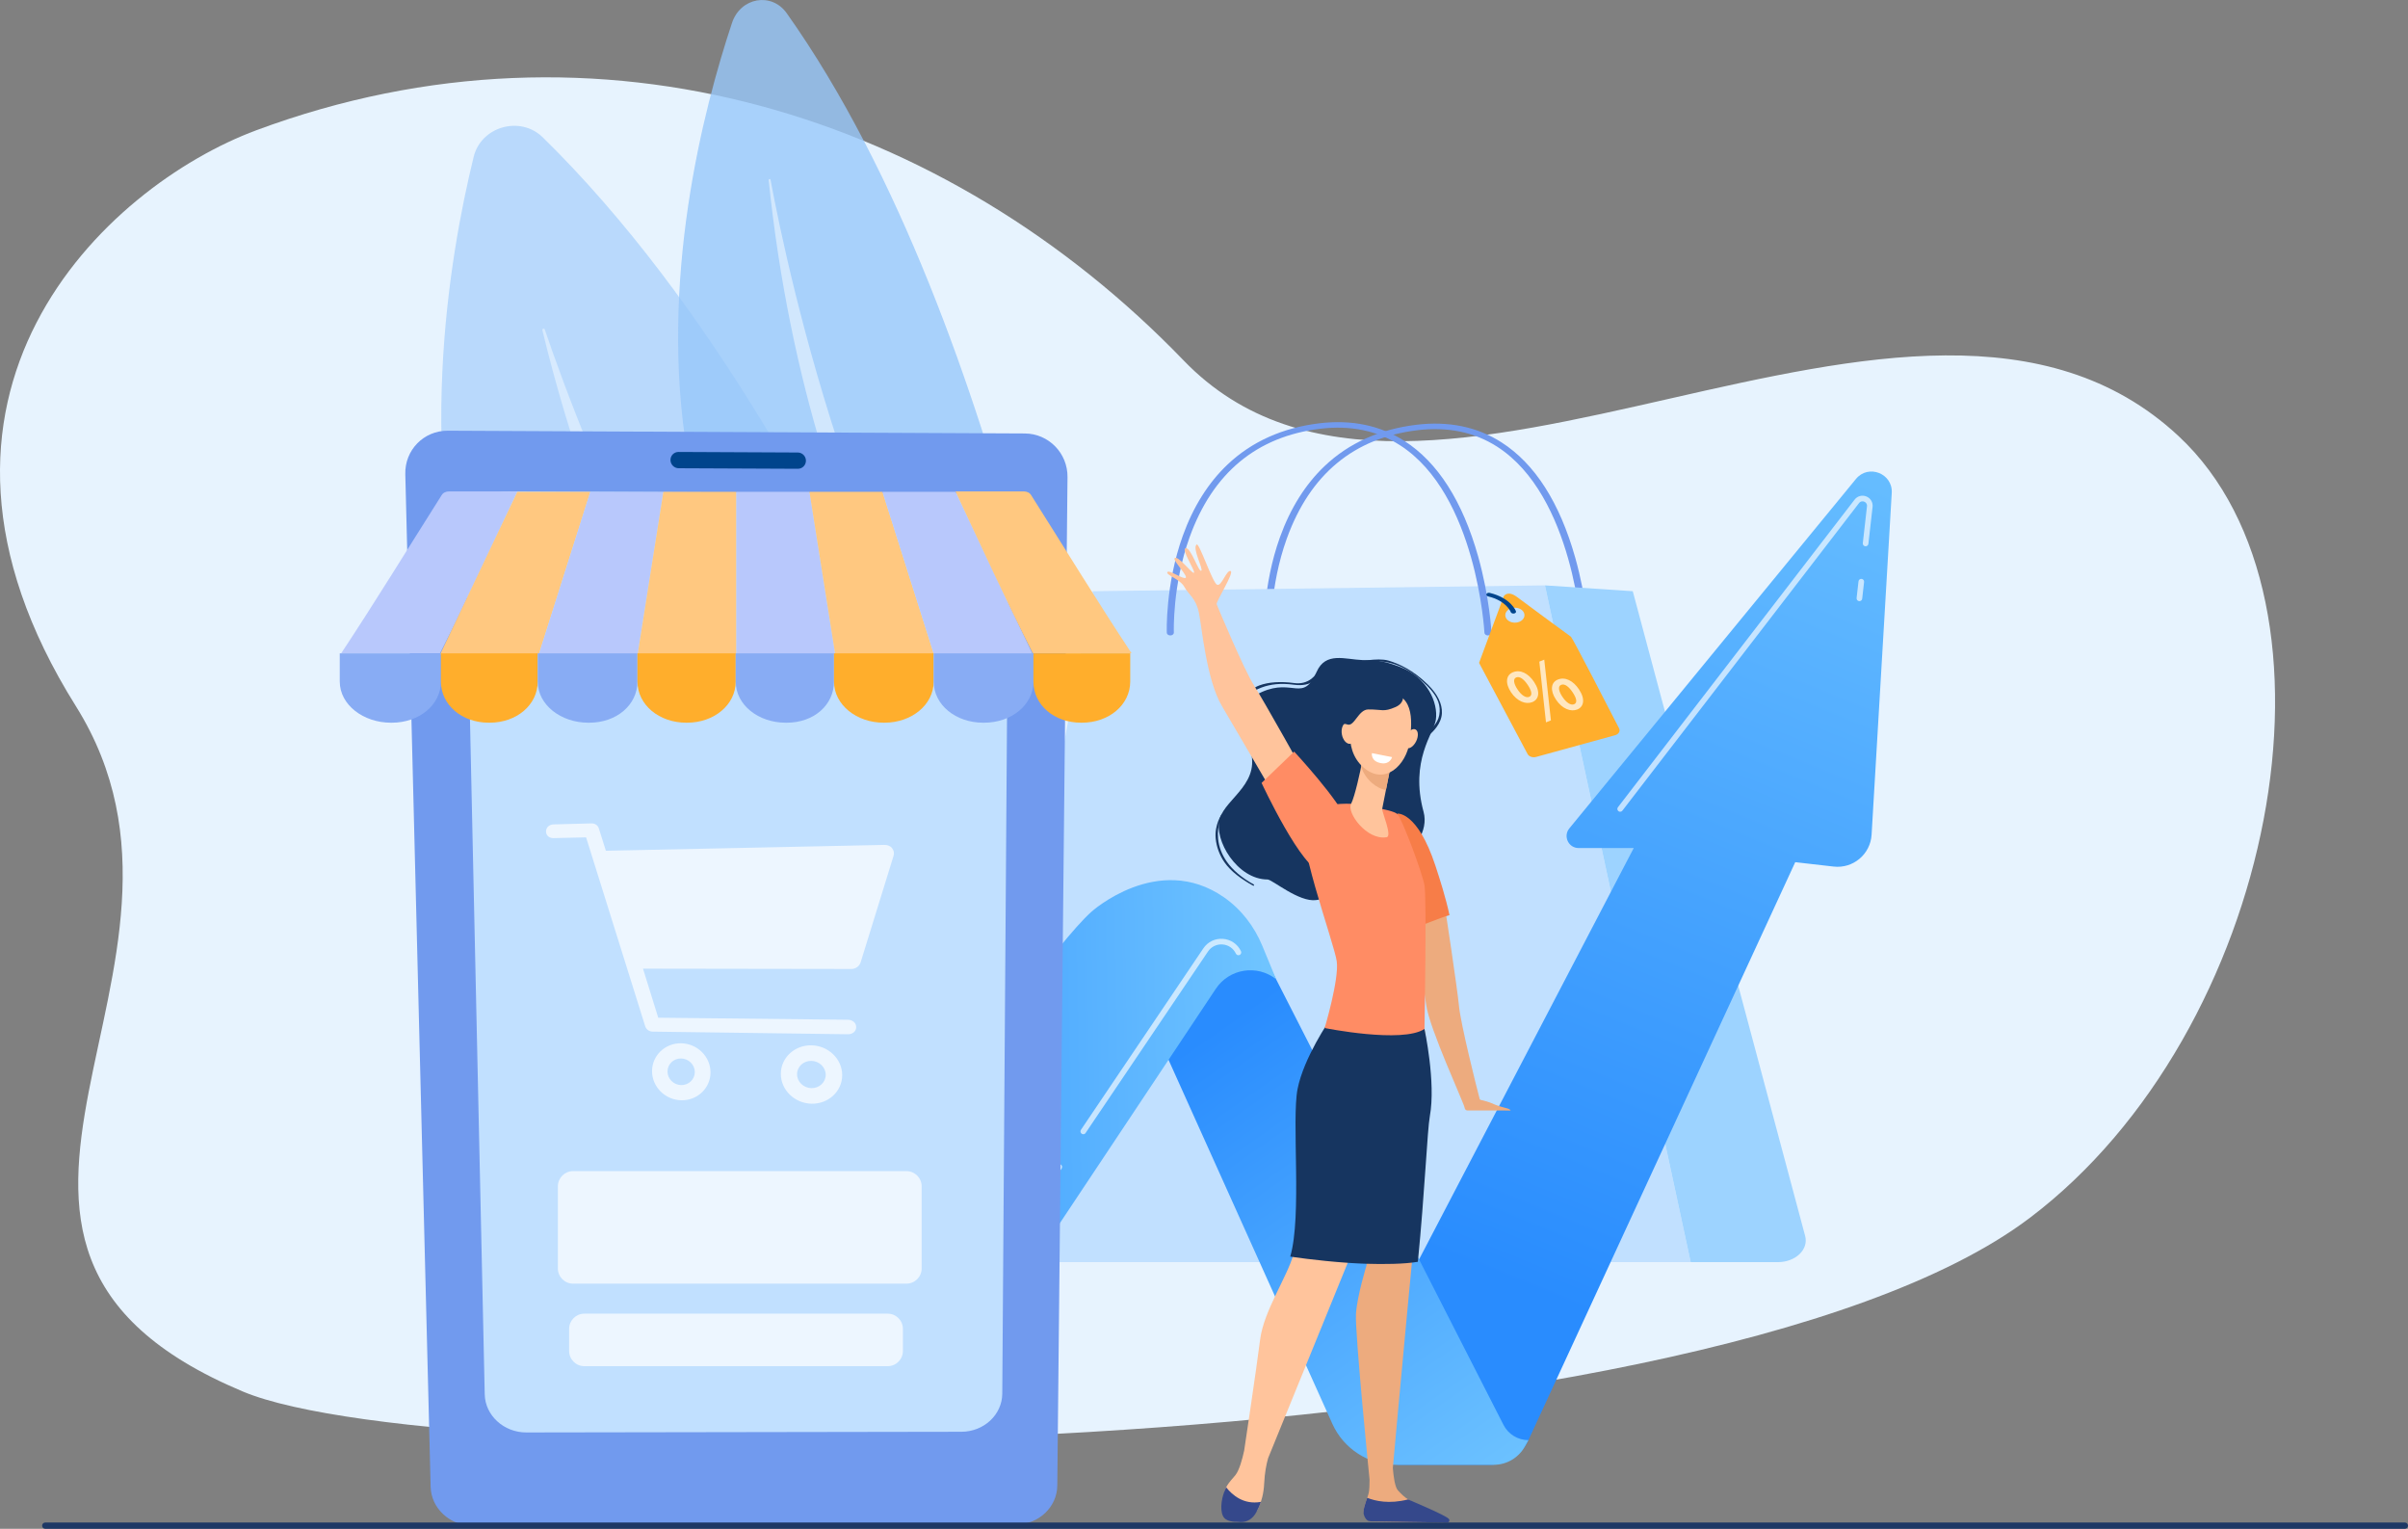 <?xml version="1.0" encoding="utf-8"?>
<!-- Generator: Adobe Illustrator 15.1.0, SVG Export Plug-In . SVG Version: 6.00 Build 0)  -->
<!DOCTYPE svg PUBLIC "-//W3C//DTD SVG 1.1//EN" "http://www.w3.org/Graphics/SVG/1.1/DTD/svg11.dtd">
<svg version="1.1" id="圖層_1" xmlns="http://www.w3.org/2000/svg" xmlns:xlink="http://www.w3.org/1999/xlink" x="0px" y="0px"
	 width="483.921px" height="307.153px" viewBox="0 0 483.921 307.153" enable-background="new 0 0 483.921 307.153"
	 xml:space="preserve">
<rect x="0" y="0" width="483.921" height="307.153" fill="#808080" stroke="none"/>
<g>
	<path fill="#E7F3FE" d="M51.552,26.155c68.86-25.564,138.849-2.963,186.315,46.263s147.085-33.977,199.917,15.17
		c36.055,33.539,19.54,119.771-29.898,157.119c-67.197,50.766-317.537,52.29-359.074,34.869
		c-70.979-29.768-0.453-84.894-33.586-137.737C-23.861,79.496,21.121,37.452,51.552,26.155z"/>
	<g>
		<g opacity="0.58">
			<path fill="#97C7FA" d="M211.639,218.099c0,0-35.61-124.888-102.563-190.505c-4.501-4.411-12.383-2.201-13.883,3.91
				C85.17,72.371,67.526,195.654,211.639,218.099z"/>
			<path opacity="0.5" fill="#FFFFFF" d="M198.258,210.633c0.332,0.285-0.076,0.785-0.445,0.547
				c-13.609-8.802-66.577-52.783-88.816-144.846c-0.071-0.296,0.381-0.434,0.479-0.146
				C116.681,87.42,145.836,165.571,198.258,210.633z"/>
		</g>
		<g opacity="0.79">
			<path fill="#97C7FA" d="M219.12,178.307c0,0-15.765-111.853-61.015-175.65c-3.041-4.289-9.285-3.198-10.997,1.938
				C135.657,38.936,110.761,143.848,219.12,178.307z"/>
			<path opacity="0.5" fill="#FFFFFF" d="M209.555,170.447c0.228,0.281-0.131,0.672-0.392,0.427
				c-9.616-9.04-46.146-52.646-54.693-134.682c-0.027-0.264,0.332-0.336,0.381-0.076
				C158.414,55.252,173.543,125.963,209.555,170.447z"/>
		</g>
	</g>
	<g>
		<g>
			<g>
				<path fill="#719AEE" d="M318.553,127.959c-0.379,0-0.692-0.233-0.708-0.53c-0.014-0.277-1.561-27.797-16.983-37.694
					c-4.555-2.921-9.935-4.034-15.994-3.303c-12.773,1.539-21.61,8.862-26.265,21.766c-3.504,9.712-3.178,19.099-3.174,19.192
					c0.012,0.305-0.295,0.56-0.688,0.568c-0.382,0.013-0.719-0.229-0.73-0.534c-0.004-0.095-0.337-9.629,3.218-19.502
					c2.099-5.825,5.12-10.634,8.982-14.296c4.863-4.609,11.067-7.397,18.439-8.287c6.478-0.78,12.233,0.413,17.114,3.545
					c6.699,4.299,11.681,12.096,14.805,23.171c2.316,8.205,2.688,15.261,2.692,15.33c0.015,0.305-0.29,0.562-0.682,0.573
					C318.572,127.958,318.562,127.959,318.553,127.959z"/>
				<path fill="#C1E0FF" d="M195.423,246.48l24.188-127.699l90.868-1.17l29.289,135.967H203.292
					C198.437,253.578,194.714,250.221,195.423,246.48z"/>
				<path fill="#9DD3FF" d="M328.128,118.781l-17.648-1.17l29.289,135.967h17.52c3.553,0,6.207-2.542,5.483-5.25L328.128,118.781z"
					/>
				<path fill="#719AEE" d="M235.195,127.666c-0.383,0-0.697-0.235-0.709-0.534c-0.004-0.096-0.338-9.629,3.218-19.502
					c2.098-5.825,5.12-10.635,8.982-14.296c4.863-4.609,11.067-7.398,18.439-8.287c6.477-0.78,12.233,0.412,17.114,3.544
					c6.699,4.3,11.681,12.096,14.806,23.171c2.315,8.206,2.688,15.261,2.691,15.331c0.016,0.305-0.29,0.562-0.682,0.573
					c-0.009,0-0.019,0-0.027,0c-0.38,0-0.693-0.233-0.708-0.53c-0.014-0.277-1.561-27.797-16.983-37.693
					c-4.555-2.922-9.935-4.034-15.994-3.303c-12.781,1.54-21.621,8.87-26.273,21.789c-3.497,9.711-3.169,19.075-3.165,19.168
					c0.012,0.305-0.296,0.56-0.688,0.569C235.208,127.666,235.202,127.666,235.195,127.666z"/>
			</g>
		</g>
		<g>
			<g>
				<path fill="#FFAE2C" d="M325.355,147.155c0.152-0.261,0.16-0.561,0.023-0.827c-2.045-3.978-9.381-18.217-9.67-18.394
					c-0.337-0.205-10.852-7.998-10.852-7.998c-1.938-1.435-2.654-0.137-2.654-0.137l-4.963,13.382l9.748,18.311
					c0.275,0.518,1.022,0.777,1.701,0.591l15.883-4.367C324.919,147.62,325.203,147.418,325.355,147.155z M303.249,124.779
					c-0.838-0.512-0.984-1.454-0.329-2.107c0.656-0.651,1.867-0.766,2.705-0.255s0.984,1.454,0.328,2.106
					C305.296,125.175,304.085,125.29,303.249,124.779z"/>
				<g>
					<path opacity="0.7" fill="#FFFFFF" d="M308.293,137.011c1.36,2.051,0.915,3.539-0.346,4.047
						c-1.288,0.519-3.03-0.107-4.286-1.973c-1.223-1.841-1.022-3.457,0.393-4.027C305.512,134.471,307.13,135.261,308.293,137.011z
						 M310.689,145.131l-1.341-12.204l0.991-0.399l1.34,12.205L310.689,145.131z M304.952,138.489
						c0.731,1.128,1.66,1.797,2.354,1.518c0.693-0.278,0.517-1.193-0.269-2.375c-0.715-1.078-1.575-1.832-2.325-1.53
						C304.003,136.387,304.226,137.397,304.952,138.489z M317.317,138.499c1.352,2.035,0.929,3.532-0.345,4.046
						c-1.273,0.513-3.031-0.107-4.283-1.993c-1.212-1.826-1.021-3.457,0.379-4.021C314.526,135.943,316.155,136.748,317.317,138.499
						z M313.976,139.977c0.721,1.113,1.659,1.798,2.353,1.519c0.708-0.285,0.517-1.194-0.269-2.376
						c-0.725-1.093-1.574-1.832-2.324-1.53C313.028,137.874,313.25,138.885,313.976,139.977z"/>
				</g>
			</g>
			<g>
				<path fill="#00448C" d="M304.055,123.262c-0.208-0.025-0.388-0.136-0.444-0.287l0,0c-0.034-0.093-0.89-2.262-4.541-3.151
					c-0.283-0.068-0.44-0.282-0.352-0.478c0.088-0.195,0.39-0.298,0.673-0.229c4.238,1.033,5.221,3.587,5.261,3.695
					c0.074,0.202-0.1,0.402-0.387,0.446C304.195,123.27,304.124,123.27,304.055,123.262z"/>
			</g>
		</g>
	</g>
	<g>
		<linearGradient id="SVGID_1_" gradientUnits="userSpaceOnUse" x1="391.568" y1="55.545" x2="307.909" y2="259.792">
			<stop  offset="0" style="stop-color:#74C8FF"/>
			<stop  offset="1" style="stop-color:#298CFE"/>
		</linearGradient>
		<path fill="url(#SVGID_1_)" d="M274.28,273.912l54.041-103.531H317.25c-2.042,0-3.165-2.373-1.87-3.952l57.597-70.198
			c2.496-3.042,7.428-1.113,7.195,2.816l-4.049,68.645c-0.231,3.931-3.716,6.859-7.627,6.411l-7.72-0.883l-53.619,116.12
			c-1.396,3.022-4.422,4.958-7.751,4.958h-18.584L274.28,273.912z"/>
		<linearGradient id="SVGID_2_" gradientUnits="userSpaceOnUse" x1="308.36" y1="306.559" x2="240.529" y2="209.334">
			<stop  offset="0" style="stop-color:#74C8FF"/>
			<stop  offset="1" style="stop-color:#298CFE"/>
		</linearGradient>
		<path fill="url(#SVGID_2_)" d="M229.6,201.301l38.151,84.75c2.26,5.02,7.254,8.247,12.759,8.247h19.667
			c2.61,0,5.015-1.415,6.28-3.697l0.699-1.261l0,0c-2.113,0-4.048-1.186-5.009-3.067l-50.832-99.599L229.6,201.301z"/>
		<linearGradient id="SVGID_3_" gradientUnits="userSpaceOnUse" x1="262.834" y1="234.113" x2="146.604" y2="236.341">
			<stop  offset="0" style="stop-color:#74C8FF"/>
			<stop  offset="1" style="stop-color:#298CFE"/>
		</linearGradient>
		<path fill="url(#SVGID_3_)" d="M256.451,196.733L256.451,196.733c-3.826-3.021-9.416-2.133-12.117,1.926l-56.094,84.276
			c-4.492,6.75-12.063,10.805-20.172,10.805h-7.893l-6.424-18.504c0,0,52.148-79.959,65.589-92.055c0,0,13.385-12.063,26.582-2.942
			c3.487,2.409,6.134,5.849,7.751,9.767L256.451,196.733z"/>
		<linearGradient id="SVGID_4_" gradientUnits="userSpaceOnUse" x1="171.296" y1="296.763" x2="128.965" y2="238.28">
			<stop  offset="0" style="stop-color:#74C8FF"/>
			<stop  offset="1" style="stop-color:#298CFE"/>
		</linearGradient>
		<path fill="url(#SVGID_4_)" d="M92.742,225.47c0,0,9.391-11.737,27.585-13.563c0,0,8.642,2.945,25.858,33.795
			s28.645,44.918,42.055,37.234l-1.109,1.844c-3.659,6.074-10.232,9.789-17.325,9.789h-7.416c-8.166,0-15.831-3.926-20.601-10.555
			C128.389,265.386,100.973,228.361,92.742,225.47z"/>
		<path opacity="0.66" fill="#FFFFFF" d="M373.673,120.782c-0.021,0-0.043-0.001-0.064-0.004c-0.311-0.035-0.533-0.315-0.498-0.625
			l0.38-3.353c0.035-0.31,0.313-0.533,0.625-0.498c0.311,0.036,0.533,0.315,0.498,0.626l-0.38,3.352
			C374.201,120.568,373.957,120.782,373.673,120.782z"/>
		<path opacity="0.66" fill="#FFFFFF" d="M325.593,163.093c-0.121,0-0.242-0.038-0.345-0.118c-0.247-0.189-0.294-0.545-0.104-0.792
			l47.561-61.799c0.562-0.729,1.512-0.987,2.364-0.642c0.854,0.345,1.356,1.191,1.252,2.104l-0.839,7.408
			c-0.035,0.31-0.316,0.535-0.625,0.498c-0.311-0.035-0.533-0.315-0.498-0.626l0.839-7.407c0.057-0.497-0.249-0.807-0.553-0.93
			c-0.306-0.123-0.739-0.113-1.045,0.284l-47.561,61.798C325.929,163.017,325.761,163.093,325.593,163.093z"/>
		<path opacity="0.66" fill="#FFFFFF" d="M217.697,227.878c-0.109,0-0.219-0.031-0.315-0.097c-0.259-0.175-0.327-0.525-0.153-0.785
			l24.598-36.46c0.889-1.316,2.367-2.031,3.949-1.911c1.584,0.12,2.936,1.05,3.615,2.485c0.134,0.282,0.014,0.619-0.269,0.753
			s-0.62,0.013-0.753-0.27c-0.504-1.063-1.505-1.752-2.68-1.842c-1.17-0.089-2.268,0.44-2.926,1.417l-24.598,36.46
			C218.057,227.791,217.878,227.878,217.697,227.878z"/>
		<path opacity="0.66" fill="#FFFFFF" d="M211.304,237.353c-0.108,0-0.219-0.031-0.315-0.097c-0.259-0.174-0.327-0.525-0.152-0.785
			l1.577-2.337c0.174-0.26,0.526-0.327,0.785-0.153c0.258,0.176,0.327,0.526,0.152,0.785l-1.577,2.338
			C211.665,237.266,211.486,237.353,211.304,237.353z"/>
	</g>
	<g>
		<g>
			<g>
				<path fill="#719AEE" d="M212.477,298.481c-0.044,4.304-3.741,7.793-8.26,7.803L94.98,306.522
					c-4.552,0.01-8.33-3.478-8.438-7.798l-5.09-203.463c-0.121-4.838,3.699-8.75,8.531-8.727l115.954,0.554
					c4.796,0.023,8.644,3.955,8.594,8.772L212.477,298.481z"/>
				<path fill="#C1E0FF" d="M202.631,107.604c0.032-4.648-3.781-8.442-8.521-8.463l-92.032-0.405
					c-4.768-0.021-8.551,3.753-8.449,8.418l3.783,172.992c0.093,4.237,3.841,7.659,8.369,7.651l87.435-0.139
					c4.503-0.007,8.176-3.43,8.205-7.652L202.631,107.604z"/>
				<path fill="#00448C" d="M161.962,92.558c0.002,0.901-0.724,1.629-1.621,1.625l-23.951-0.108
					c-0.898-0.004-1.637-0.739-1.647-1.642l0,0c-0.011-0.903,0.71-1.634,1.61-1.63l23.979,0.112
					C161.23,90.919,161.959,91.655,161.962,92.558L161.962,92.558z"/>
			</g>
		</g>
		<g>
			<g>
				<path fill="#B8C8FC" d="M90.246,98.732c-0.599,0-1.156,0.222-1.477,0.728c-6.734,10.628-13.471,21.634-20.205,31.799
					c6.619,0,13.238,0,19.856,0c5.181-10.165,10.36-21.49,15.54-32.526C99.388,98.732,94.816,98.732,90.246,98.732z"/>
				<path fill="#FFC880" d="M108.277,131.504c-6.618,0-13.237,0-19.856,0c5.181-10.898,10.36-21.798,15.54-32.696
					c4.893,0,9.784,0,14.677,0C115.184,109.706,111.73,120.605,108.277,131.504z"/>
				<g>
					<path fill="#B8C8FC" d="M128.133,131.504c-6.618,0-13.237,0-19.856,0c3.453-10.898,6.907-21.798,10.36-32.696
						c4.893,0,9.784,0,14.677,0C131.587,109.706,129.861,120.605,128.133,131.504z"/>
				</g>
				<path fill="#FFC880" d="M147.99,131.504c-6.618,0-13.237,0-19.856,0c1.728-10.898,3.454-21.798,5.181-32.696
					c4.892,0,9.784,0,14.676,0C147.99,109.706,147.99,120.605,147.99,131.504z"/>
				<g>
					<path fill="#B8C8FC" d="M167.847,131.504c-6.619,0-13.238,0-19.857,0c0-10.898,0-21.798,0-32.696c4.893,0,9.785,0,14.678,0
						C164.394,109.706,166.121,120.605,167.847,131.504z"/>
				</g>
				<path fill="#FFC880" d="M187.704,131.504c-6.619,0-13.238,0-19.856,0c-1.727-10.898-3.453-21.798-5.18-32.696
					c4.891,0,9.783,0,14.676,0C180.796,109.706,184.25,120.605,187.704,131.504z"/>
				<g>
					<path fill="#B8C8FC" d="M207.56,131.504c-6.619,0-13.238,0-19.856,0c-3.454-10.898-6.907-21.798-10.36-32.696
						c4.893,0,9.784,0,14.677,0C197.2,109.706,202.379,120.605,207.56,131.504z"/>
				</g>
				<path fill="#FFC880" d="M207.211,99.46c-0.32-0.506-0.878-0.728-1.476-0.728c-4.572,0-9.145,0-13.716,0
					c5.18,11.036,10.359,22.361,15.54,32.526c6.619,0,13.237,0,19.856,0C220.681,121.094,213.946,110.088,207.211,99.46z"/>
			</g>
			<g>
				<path fill="#88ACF4" d="M68.278,131.259v5.664c0,4.717,4.793,8.275,10.262,8.275h0.213c5.469,0,9.854-3.559,9.854-8.275v-5.664
					H68.278z"/>
				<path fill="#FFAE2C" d="M88.607,131.259v5.664c0,4.717,4.228,8.275,9.604,8.275h0.209c5.377,0,9.646-3.559,9.646-8.275v-5.664
					H88.607z"/>
			</g>
			<g>
				<path fill="#88ACF4" d="M108.065,131.259v5.664c0,4.717,4.683,8.275,10.15,8.275h0.214c5.469,0,9.675-3.559,9.675-8.275v-5.664
					H108.065z"/>
				<path fill="#FFAE2C" d="M128.104,131.259v5.664c0,4.717,4.406,8.275,9.782,8.275h0.21c5.376,0,9.756-3.559,9.756-8.275v-5.664
					H128.104z"/>
			</g>
			<g>
				<path fill="#88ACF4" d="M147.852,131.259v5.664c0,4.717,4.571,8.275,10.04,8.275h0.213c5.469,0,9.495-3.559,9.495-8.275v-5.664
					H147.852z"/>
				<path fill="#FFAE2C" d="M167.6,131.259v5.664c0,4.717,4.587,8.275,9.963,8.275h0.21c5.376,0,9.865-3.559,9.865-8.275v-5.664
					H167.6z"/>
			</g>
			<g>
				<path fill="#88ACF4" d="M187.638,131.259v5.664c0,4.717,4.461,8.275,9.93,8.275h0.213c5.469,0,9.896-3.559,9.896-8.275v-5.664
					H187.638z"/>
				<path fill="#FFAE2C" d="M207.677,131.259v5.664c0,4.717,4.186,8.275,9.563,8.275h0.209c5.376,0,9.686-3.559,9.686-8.275v-5.664
					H207.677z"/>
			</g>
		</g>
		<g>
			<path opacity="0.7" fill="#FFFFFF" d="M179.258,170.381c-0.369-0.454-0.948-0.643-1.563-0.63l-55.934,1.174l-1.413-4.488
				c-0.196-0.625-0.784-1.025-1.449-1.008l-7.68,0.201c-0.823,0.021-1.49,0.595-1.49,1.417c0,0.821,0.667,1.36,1.49,1.341
				l6.563-0.154l11.875,37.945c0.2,0.639,0.8,1.078,1.479,1.087l39.259,0.527c0.922,0.013,1.67-0.566,1.67-1.437
				c0-0.872-0.748-1.468-1.67-1.478l-38.113-0.411l-3.06-9.853l41.884,0.063c0.858,0.002,1.614-0.56,1.854-1.338l6.61-21.374
				C179.744,171.409,179.627,170.835,179.258,170.381z"/>
			<path opacity="0.7" fill="#FFFFFF" d="M136.88,209.606c-3.23-0.05-5.844,2.464-5.844,5.604c0,3.14,2.613,5.764,5.844,5.848
				c3.249,0.086,5.908-2.428,5.908-5.603S140.129,209.657,136.88,209.606z M136.88,218.005c-1.51-0.035-2.735-1.26-2.735-2.729
				s1.226-2.643,2.735-2.615c1.514,0.028,2.749,1.253,2.749,2.73C139.629,216.867,138.394,218.04,136.88,218.005z"/>
			<path opacity="0.7" fill="#FFFFFF" d="M163.051,210.014c-3.391-0.053-6.134,2.521-6.134,5.738s2.743,5.905,6.134,5.995
				c3.411,0.089,6.202-2.484,6.202-5.737C169.253,212.756,166.462,210.066,163.051,210.014z M163.051,218.617
				c-1.585-0.036-2.871-1.292-2.871-2.797c0-1.506,1.286-2.707,2.871-2.678c1.589,0.029,2.886,1.284,2.886,2.798
				S164.64,218.655,163.051,218.617z"/>
		</g>
		<path opacity="0.7" fill="#FFFFFF" d="M182.164,257.901h-66.994c-1.688,0-3.057-1.368-3.057-3.056v-16.498
			c0-1.688,1.369-3.057,3.057-3.057h66.994c1.688,0,3.057,1.368,3.057,3.057v16.498C185.22,256.533,183.851,257.901,182.164,257.901
			z"/>
		<path opacity="0.7" fill="#FFFFFF" d="M178.396,274.481H117.43c-1.688,0-3.056-1.368-3.056-3.056v-4.439
			c0-1.688,1.368-3.056,3.056-3.056h60.966c1.688,0,3.056,1.368,3.056,3.056v4.439C181.452,273.113,180.083,274.481,178.396,274.481
			z"/>
	</g>
	<g>
		<g>
			<g>
				<path fill="#163560" d="M251.916,177.987l0.131-0.239c-2.449-1.344-4.313-2.917-5.538-4.679
					c-0.976-1.403-1.553-2.93-1.712-4.535c-0.272-2.734,0.769-4.773,0.779-4.794l0.008-0.281c-0.044,0.087-1.555,2.217-1.273,5.03
					c0.163,1.653,0.764,3.32,1.769,4.763C247.328,175.048,249.429,176.624,251.916,177.987z"/>
			</g>
		</g>
		<g>
			<path fill="#163560" d="M281.355,133.995c-3.9-1.492-5.062-1.285-7.496-1.376c-3.561-0.131-7.442-1.743-9.268,2.372
				c-2.763,6.229-4.681,1.235-10.989,4.031c-6.308,2.796-3.341,8.957-2.653,10.681c3.006,7.565-4.59,10.519-5.829,14.808
				c-1.24,4.289,3.542,12.179,9.608,12.188c0.94,0.002,6.332,4.627,9.789,4.134c10.021-1.43,23.663-10.043,21.572-17.718
				c-2.813-10.322,2.089-15.853,2.468-18.52C289.039,141.197,286.878,136.11,281.355,133.995z"/>
		</g>
		<g>
			<g>
				<path fill="#163560" d="M287.138,147.739c0.821-0.699,2.547-2.324,2.633-4.468c0.074-1.852-0.846-3.749-2.736-5.643
					c-3.01-3.011-6.031-4.335-8.039-4.917c-2.18-0.631-6.35,0.312-6.411,0.314l1.324,0.331c2.147-0.826,7.271-1.3,12.931,4.467
					c1.818,1.853,2.555,3.356,2.484,5.128c-0.083,2.04-1.343,3.124-2.129,3.793c-0.039,0.034-1.054,0.283-1.054,0.283
					S287.116,147.759,287.138,147.739z"/>
			</g>
		</g>
		<g>
			<g>
				<path fill="#163560" d="M248.51,143.774L248.51,143.774L248.51,143.774l0.613-0.864c0.083-0.396,0.193-0.768,0.332-1.113
					c0-0.001,0-0.001,0-0.001c0.717-1.805,2.143-2.951,4.08-3.669c1.798-0.665,3.819-0.917,6.5-0.556
					c1.76,0.237,3.063-0.089,3.791-0.644l0.001-0.001c0.789-0.602,1.323-0.659,0.914-1.283l0.32-0.882v-0.002
					c-0.031,0.045-0.794,1.074-1.516,1.62c-0.983,0.744-2.149,1.031-3.465,0.854c-2.737-0.37-5.16-0.203-7.01,0.481
					c-2.427,0.898-4.049,3.52-4.593,6.104L248.51,143.774z"/>
			</g>
		</g>
		<path fill="#FFC49C" d="M262.388,155.85c0,0-8.343-14.955-10.372-18.134c-2.031-3.179-7.318-15.812-7.507-16.31
			c-0.189-0.498,3.641-6.476,2.785-6.681c-0.854-0.205-1.801,3.152-2.713,2.751s-3.576-8.481-4.097-8.08
			c-0.973,0.75,1.437,5.013,0.917,5.28c-0.518,0.269-2.088-4.689-3.106-4.544c-1.019,0.146,1.937,4.545,1.651,4.934
			s-3.353-3.756-3.906-2.872c-0.303,0.479,2.819,3.617,2.22,3.911s-3.377-1.731-3.67-1.147c-0.295,0.583,2.567,1.384,3.424,2.959
			c0.855,1.574,2.313,2.255,2.919,5.171s1.51,13.469,4.611,18.734c3.101,5.265,9.919,16.917,9.919,16.917L262.388,155.85z"/>
		<path fill="#FF8C64" d="M260.08,151.003c0,0,9.229,9.947,10.601,13.955c1.372,4.01-1.337,9.743-5.08,9.994
			c-3.741,0.251-12.069-17.654-12.069-17.654L260.08,151.003z"/>
		<path fill="#EDAB7E" d="M303.55,223.014c-0.671-0.562-1.482-0.308-3.814-1.385c-0.452-0.209-1.639-0.541-2.171-0.648
			c-0.1-0.021-0.179-0.096-0.204-0.194c-0.711-2.681-3.814-15.079-4.155-18.653c-0.349-3.656-2.707-19.156-3.066-21.513
			c-0.024-0.16-0.184-0.263-0.339-0.219l-6.774,1.889c-0.139,0.039-0.224,0.179-0.191,0.32c0.418,1.847,3.021,13.446,3.787,19.318
			c0.609,4.68,7.581,19.693,7.722,20.654c0.001,0.01,0.003,0.019,0.004,0.027c0.042,0.289,0.289,0.503,0.58,0.503
			c1.722-0.001,7.236-0.002,7.55,0C302.765,223.114,303.761,223.189,303.55,223.014z"/>
		<path fill="#F77D48" d="M288.467,173.931c-3.605-10.935-7.636-10.469-7.636-10.469l3.117,22.988
			c2.226-0.608,5.125-1.963,7.348-2.592C290.56,180.402,289.355,176.624,288.467,173.931z"/>
		<path fill="#EDAB7E" d="M289.468,304.911c-1.038-0.766-1.876-1.271-5.193-2.88c-0.216-0.104-1.004-0.606-1.287-0.78
			c-0.721-0.441-1.444-1.136-2.066-1.83c-0.595-0.663-0.879-2.79-1.012-4.485c0.341-3.785,5.826-64.499,6.984-71.071
			c1.193-6.785-0.626-17.134-0.626-17.134l-4.234-1.598l-8.039,27.863l0.634,21.21c0,0-1.891,6.113-2.129,9.768
			c-0.239,3.652,2.732,33.308,2.732,33.308v-0.001c0,1.06-0.041,2.02-0.159,2.618c-0.218,1.11-1.433,3.393-0.876,4.437
			c0.558,1.044,1.194,1.305,1.194,1.305l14.445,0.233C290.624,305.886,290.104,305.379,289.468,304.911z"/>
		<path fill="#FFC49C" d="M267.545,204.554c0,0-5.016,7.567-6.211,13.83c-1.193,6.263,0.877,25.509-1.421,33.716
			c-1.243,4.442-5.957,11.304-6.674,17.044s-3.209,22.311-3.209,22.311l0,0c-0.377,1.738-0.969,3.891-1.736,4.891
			c-0.469,0.612-1.326,1.387-1.89,2.493c-0.876,1.723-0.392,4.287,0.255,5.698c0.332,0.727-0.023,0.723,0.731,0.957
			c2.237,0.692,4.618-0.474,5.57-2.62c0.532-1.201,1-2.802,1.094-4.817c0.099-2.138,0.434-3.836,0.79-5.092l0,0l16.033-39.332
			l11.608-33.943l2.974-17.483L267.545,204.554z"/>
		<path fill="#35488B" d="M253.395,301.742c-3.47,0.635-5.779-1.4-6.98-2.924c-0.882,1.727-1.313,4.301-0.663,5.718
			c0.57,1.249,2.24,1.213,3.556,1.262c1.39,0.053,2.466-0.722,3.155-1.935C252.785,303.296,253.117,302.591,253.395,301.742z"/>
		<path fill="#35488B" d="M282.985,301.249c-3.819,0.982-6.644,0.315-8.224-0.323c-0.407,1.157-0.947,2.608-0.661,3.446
			c0.352,1.024,0.851,1.256,1.291,1.268c3.489,0.092,12.782,0.217,15.442,0.252c0.372,0.005,0.577-0.431,0.339-0.717
			C290.512,304.386,283.269,301.424,282.985,301.249z"/>
		<path fill="#163560" d="M270.798,253.71c0.299,0.02,0.602,0.04,0.904,0.058c0.017,0.001,0.031,0.002,0.047,0.003
			c0.298,0.018,0.598,0.035,0.897,0.05c0.018,0.001,0.036,0.002,0.055,0.003c0.299,0.016,0.601,0.03,0.903,0.043
			c0.015,0.001,0.03,0.002,0.045,0.002c0.308,0.013,0.615,0.025,0.923,0.035c3.424,0.112,7.653,0.068,10.366-0.393
			c1.385-13.85,1.899-26.489,2.412-29.286c1.241-6.786-1.083-17.494-1.083-17.494l-1.109-0.199l0.701-3.966l-18.629,2.349
			c0,0-5.217,7.566-6.458,13.83c-1.242,6.263,0.911,25.51-1.479,33.716C259.294,252.46,264.613,253.289,270.798,253.71z"/>
		<path fill="#FF8C64" d="M271.606,161.498c0,0-6.642-0.424-9.269,2.446c-2.628,2.871,5.828,25.578,6.306,29.23
			s-2.436,13.367-2.436,13.367s15.602,3.146,20.061,0.188c0,0,0.478-26.27,0-28.879s-4.459-13.222-5.414-14.267
			C279.898,162.542,271.606,161.498,271.606,161.498z"/>
		<path fill="#FFC49C" d="M273.817,152.604c0,0-0.034,0.196-0.096,0.529c-0.296,1.601-1.437,6.91-2.207,8.37
			c-0.931,1.763,3.188,7.389,7.151,6.702c1.18-0.204-0.999-5.169-0.894-5.694c0.2-1.007,0.472-2.381,0.75-3.788
			c0.156-0.794,0.315-1.601,0.464-2.356c0.424-2.151,0.771-3.911,0.771-3.911L273.817,152.604z"/>
		<path fill="#EDAB7E" d="M273.721,153.133c0.062-0.333,0.096-0.529,0.096-0.529l5.94-0.148c0,0-0.348,1.76-0.771,3.911
			c-0.147,0.752-0.306,1.554-0.461,2.344c-0.917-0.136-1.876-0.583-2.836-1.426c-1.048-0.919-1.733-2.022-2.148-3.202
			C273.615,153.706,273.675,153.382,273.721,153.133z"/>
		<path fill="#FFC49C" d="M277.814,139.072c0,0-2.799-0.324-4.554,1.951c-1.755,2.274-3.646,9.309,0.714,13.134
			c4.357,3.824,8.665-0.504,9.304-5.095C283.917,144.473,284.165,138.906,277.814,139.072z"/>
		<path fill="#FFC49C" d="M284.567,148.994c-0.52,1.014-1.394,1.575-1.95,1.254c-0.558-0.32-0.587-1.403-0.066-2.417
			s1.394-1.575,1.951-1.254C285.058,146.898,285.087,147.981,284.567,148.994z"/>
		<path fill="#FFC49C" d="M272.414,147c0.218,1.188-0.22,2.277-0.979,2.434c-0.756,0.156-1.547-0.681-1.764-1.869
			c-0.219-1.188,0.22-2.277,0.977-2.433C271.405,144.976,272.196,145.812,272.414,147z"/>
		<path fill="#FFFFFF" d="M275.709,151.315l4.048,0.796c0,0-0.396,1.519-2.187,1.221
			C275.389,152.967,275.709,151.315,275.709,151.315z"/>
		<g>
			<path fill="#163560" d="M274.972,142.535c2.812-0.025,3.008,0.594,5.482-0.483c3.734-1.625,0.133-7.067-5.034-6.847
				c-6.268,0.269-6.652-1.877-8.853-0.877c-3.632,1.651,0.404,14.556,0.724,14.676c0.321,0.122,2.128,1.377,2.128,1.377
				s0.836-1.526,0.448-1.957c-1.252-1.393-0.814-3.494,0.883-2.87C272.184,146.079,272.958,142.554,274.972,142.535z"/>
		</g>
	</g>
	<path fill="#1E3865" d="M483.292,307.153H9.095c-0.347,0-0.63-0.284-0.63-0.631l0,0c0-0.347,0.283-0.631,0.63-0.631h474.195
		c0.347,0,0.631,0.284,0.631,0.631l0,0C483.921,306.869,483.637,307.153,483.292,307.153z"/>
</g>
</svg>
